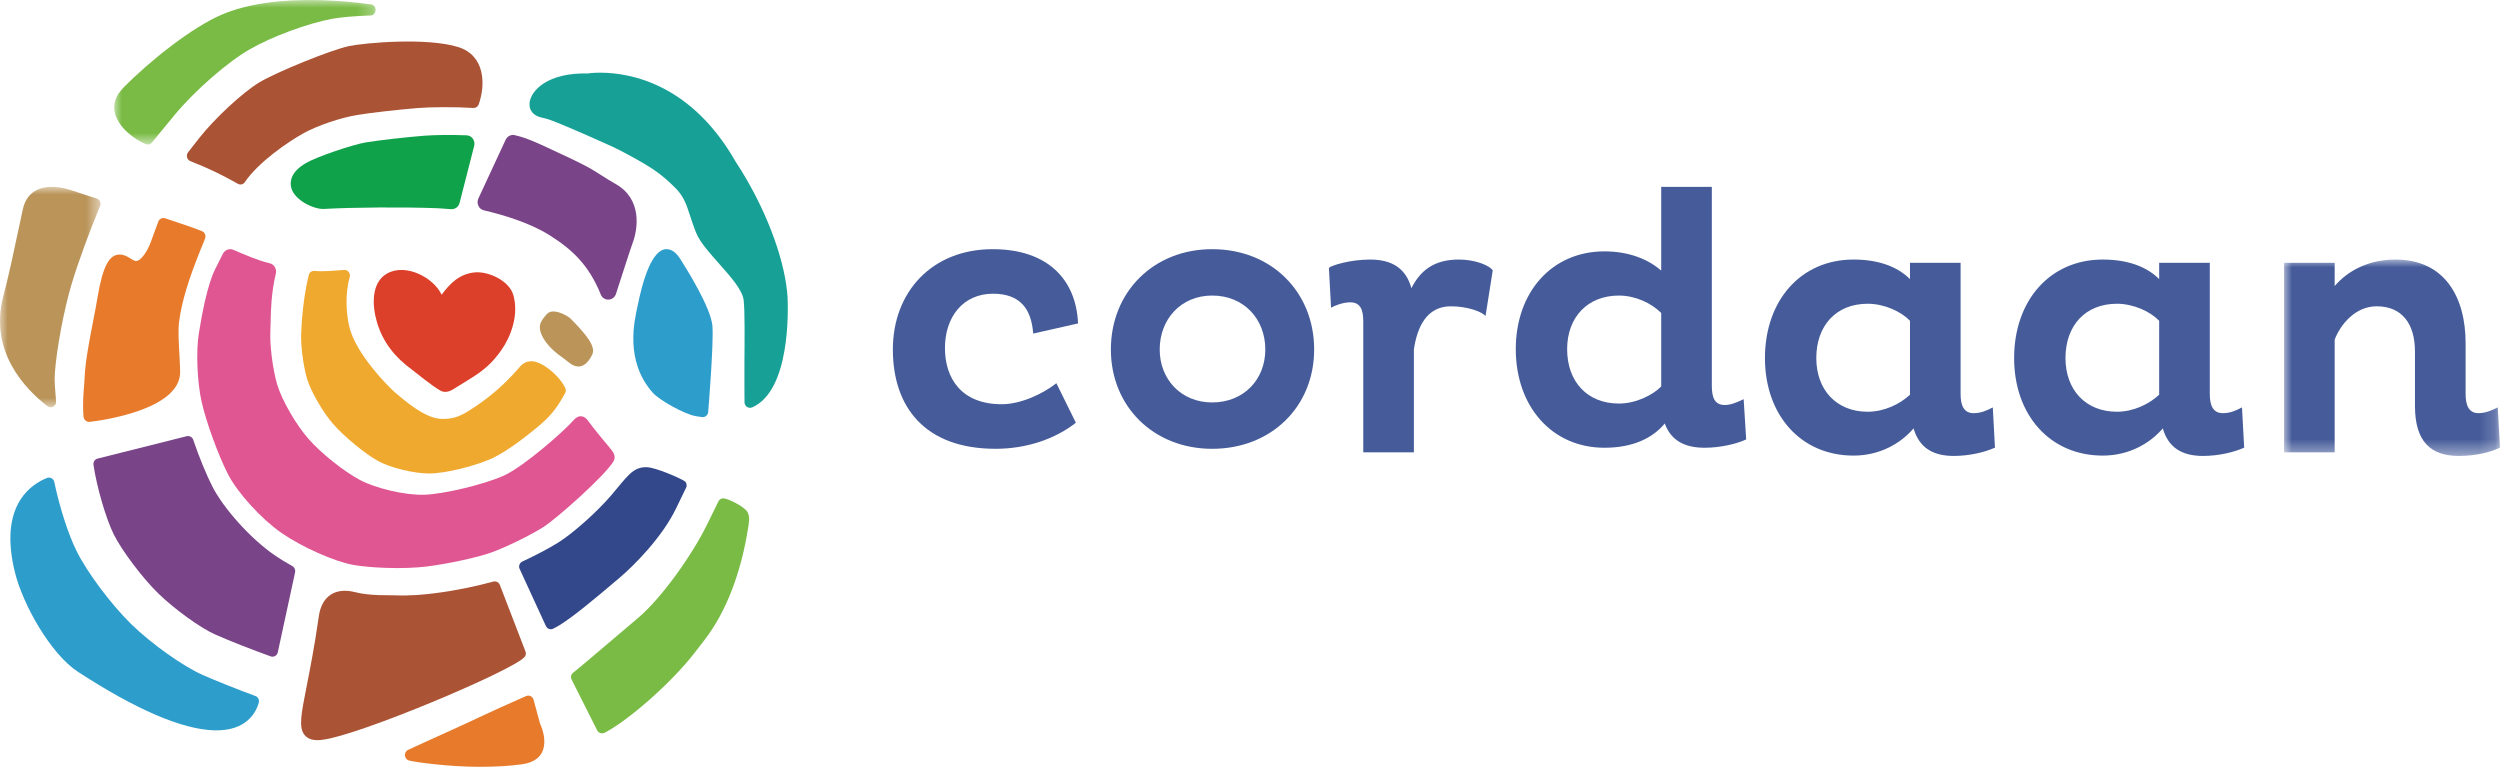 <?xml version="1.0" encoding="UTF-8"?>
<svg xmlns="http://www.w3.org/2000/svg" xmlns:xlink="http://www.w3.org/1999/xlink" width="160px" height="50px" viewBox="0 0 160 50" version="1.1">
  <title>Group 54</title>
  <defs>
    <polygon id="path-1" points="0 0 6.434 0 6.434 14.108 0 14.108"></polygon>
    <polygon id="path-3" points="0 0 16.73 0 16.73 9.249 0 9.249"></polygon>
    <polygon id="path-5" points="0 0 13.82 0 13.82 12.569 0 12.569"></polygon>
  </defs>
  <g id="Ontwerp-01-06-2022" stroke="none" stroke-width="1" fill="none" fill-rule="evenodd">
    <g id="1-2-Markten---Detail" transform="translate(-1635, -4414)">
      <g id="Group-54" transform="translate(1635, 4414)">
        <path d="M34.923,20.188 C34.689,20.496 34.201,20.891 34.959,21.923 C35.218,22.276 35.585,22.604 36.11,22.963 C36.161,22.993 36.217,23.044 36.271,23.092 C36.463,23.248 36.705,23.446 36.996,23.455 C37.342,23.471 37.636,23.221 37.897,22.708 C38.161,22.182 37.503,21.425 36.753,20.631 C36.666,20.552 36.595,20.47 36.533,20.408 C36.409,20.269 35.866,19.95 35.444,19.934 C35.137,19.927 35.014,20.07 34.923,20.188" id="Fill-1" fill="#BA9459"></path>
        <path d="M18.71,36.229 C18.285,35.994 17.896,35.756 17.566,35.527 C16.052,34.487 14.306,32.547 13.579,31.113 C13.19,30.341 12.745,29.258 12.367,28.146 C12.308,27.97 12.122,27.876 11.953,27.916 L6.243,29.35 C6.069,29.392 5.958,29.564 5.983,29.748 C6.187,31.154 6.779,33.187 7.274,34.187 C7.782,35.219 9.119,36.998 10.138,37.988 C11.152,38.976 12.846,40.202 13.766,40.604 C14.663,41.004 16.193,41.604 17.326,42.008 C17.358,42.025 17.396,42.027 17.427,42.027 C17.597,42.038 17.742,41.912 17.778,41.752 L18.887,36.622 C18.918,36.469 18.847,36.305 18.71,36.229" id="Fill-3" fill="#7A4489"></path>
        <path d="M30.292,6.91 C30.445,6.921 30.584,6.825 30.638,6.68 C31.093,5.38 31.035,3.552 29.333,3.013 C27.307,2.38 23.31,2.744 22.336,2.95 C21.175,3.195 17.678,4.617 16.577,5.284 C15.506,5.938 13.716,7.601 12.74,8.848 C12.51,9.142 12.273,9.447 12.032,9.753 C11.907,9.917 11.938,10.211 12.18,10.31 C13.461,10.818 14.209,11.195 15.226,11.763 C15.374,11.847 15.569,11.814 15.672,11.653 C16.518,10.402 18.401,9.09 19.459,8.509 C20.33,8.03 21.821,7.527 22.846,7.362 C23.78,7.205 25.517,7.015 26.715,6.916 C27.53,6.847 29.138,6.835 30.292,6.91" id="Fill-5" fill="#AB5335"></path>
        <path d="M27.468,30.303 C28.51,30.303 30.381,29.833 31.472,29.344 C32.561,28.848 34.033,27.636 34.458,27.282 C35.09,26.745 35.551,26.294 36.169,25.162 C36.226,25.052 36.226,24.926 36.175,24.822 C35.769,24.002 34.702,23.144 34.042,23.119 C33.692,23.109 33.448,23.265 33.255,23.493 C32.205,24.709 31.207,25.537 29.966,26.313 C29.385,26.676 28.93,26.832 28.233,26.808 C27.196,26.777 25.854,25.605 25.284,25.119 C24.884,24.779 22.773,22.664 22.356,20.91 C22.169,20.129 22.066,18.833 22.382,17.735 C22.448,17.519 22.282,17.26 22.03,17.276 C21.539,17.312 20.7,17.395 20.122,17.339 C19.951,17.323 19.8,17.432 19.759,17.603 C19.399,19.087 19.305,20.613 19.276,21.287 C19.234,22.062 19.407,23.403 19.646,24.226 C19.88,25.024 20.643,26.351 21.31,27.123 C21.983,27.904 23.375,29.065 24.233,29.524 C24.986,29.927 26.447,30.303 27.468,30.303" id="Fill-7" fill="#F0A92F"></path>
        <path d="M17.254,16.847 C16.407,16.642 15.67,16.297 14.939,15.99 C14.676,15.881 14.392,15.982 14.253,16.262 L13.77,17.227 C13.257,18.25 12.906,20.218 12.726,21.337 C12.539,22.478 12.619,24.438 12.9,25.697 C13.183,26.971 13.952,29.092 14.574,30.317 C15.18,31.517 16.726,33.216 18.023,34.114 C19.338,35.02 21.399,35.937 22.619,36.156 C23.155,36.248 23.882,36.315 24.676,36.343 C25.659,36.379 26.624,36.343 27.328,36.254 C28.67,36.086 30.559,35.677 31.455,35.356 C32.348,35.035 33.859,34.301 34.755,33.746 C35.588,33.225 38.77,30.406 39.275,29.505 C39.411,29.26 39.304,29 39.129,28.788 C38.789,28.375 37.941,27.363 37.614,26.901 C37.407,26.618 37.048,26.487 36.695,26.905 C36.16,27.531 33.55,29.856 32.223,30.449 C30.953,31.013 28.392,31.628 27.146,31.664 C25.916,31.698 24.077,31.266 23.047,30.723 C22.007,30.171 20.556,29.016 19.742,28.086 C18.934,27.165 18.041,25.61 17.745,24.623 C17.457,23.652 17.256,22.097 17.304,21.165 C17.312,20.998 17.314,20.808 17.32,20.6 C17.337,19.832 17.361,18.728 17.654,17.509 C17.717,17.248 17.577,16.917 17.254,16.847" id="Fill-9" fill="#E05693"></path>
        <path d="M43.261,32.553 L43.918,31.198 C43.971,31.104 43.951,30.885 43.825,30.8 C43.497,30.583 41.974,29.922 41.403,29.901 C40.487,29.871 40.152,30.494 39.12,31.698 C38.252,32.712 36.717,34.106 35.712,34.733 C35.111,35.105 34.258,35.554 33.427,35.939 C33.259,36.02 33.174,36.227 33.253,36.402 L34.934,40.057 C35.049,40.306 35.296,40.299 35.409,40.232 C35.564,40.151 35.702,40.081 35.815,40.008 C36.708,39.451 37.906,38.459 39.653,36.977 C40.575,36.196 42.376,34.388 43.261,32.553" id="Fill-11" fill="#33488B"></path>
        <path d="M5.421,24.082 C5.413,24.276 5.399,24.478 5.38,24.698 C5.335,25.257 5.28,25.897 5.347,26.661 C5.358,26.835 5.506,27.018 5.744,26.999 C6.342,26.93 11.572,26.259 11.53,23.78 C11.52,23.372 11.498,22.969 11.476,22.566 C11.433,21.819 11.393,21.115 11.465,20.57 C11.628,19.312 12.07,17.871 12.833,15.989 L13.118,15.288 C13.198,15.086 13.121,14.88 12.932,14.797 C12.54,14.62 11.075,14.14 10.574,13.973 C10.39,13.91 10.194,14.005 10.126,14.193 L9.635,15.532 C9.461,16.008 9.045,16.706 8.702,16.706 C8.48,16.706 8.144,16.29 7.663,16.29 C6.976,16.29 6.575,17.063 6.241,19.035 C6.174,19.455 6.079,19.943 5.98,20.452 C5.737,21.706 5.46,23.126 5.421,24.082" id="Fill-13" fill="#E77A2B"></path>
        <path d="M41.784,25.142 C42.19,25.597 43.79,26.512 44.547,26.636 C44.659,26.654 44.786,26.671 44.93,26.694 C45.083,26.718 45.301,26.614 45.325,26.365 C45.342,26.184 45.688,21.868 45.594,20.842 C45.487,19.694 43.988,17.28 43.533,16.567 C43.268,16.154 42.975,15.947 42.655,15.947 C41.735,15.942 41.136,17.905 40.785,19.678 C40.632,20.44 39.943,23.078 41.784,25.142" id="Fill-15" fill="#2D9DCC"></path>
        <path d="M25.212,38.099 C25,38.089 24.54,38.101 24.27,38.087 C23.647,38.067 23.15,38.006 22.75,37.903 C21.459,37.565 20.585,38.157 20.405,39.439 C20.136,41.33 19.844,42.81 19.633,43.885 C19.273,45.71 19.106,46.538 19.481,47.024 C19.76,47.396 20.267,47.399 20.645,47.344 C22.968,47.069 32.748,42.944 33.558,42.063 C33.655,41.966 33.683,41.819 33.629,41.689 L31.99,37.434 C31.924,37.265 31.745,37.176 31.576,37.221 C30.486,37.523 29.042,37.816 27.898,37.957 C27.176,38.051 26.292,38.144 25.212,38.099" id="Fill-17" fill="#AB5335"></path>
        <path d="M35.655,7.846 C35.387,7.739 35.063,7.604 34.702,7.534 C34.147,7.423 33.842,7.067 33.893,6.582 C33.98,5.766 35.088,4.639 37.609,4.703 C37.609,4.703 37.908,4.651 38.392,4.651 C40.466,4.651 44.3,5.448 47.098,10.378 C47.139,10.453 47.383,10.82 47.441,10.911 C49.253,13.856 50.279,16.923 50.407,19.049 C50.434,19.808 50.601,25 48.134,26.076 C47.831,26.176 47.649,25.94 47.649,25.744 C47.649,25.561 47.635,23.991 47.643,23.269 C47.656,21.722 47.672,19.93 47.596,19.226 C47.525,18.567 46.769,17.719 46.042,16.9 C45.432,16.213 44.803,15.509 44.563,14.923 C44.386,14.491 44.266,14.119 44.159,13.791 C43.928,13.077 43.76,12.565 43.218,12.024 C42.468,11.278 41.943,10.905 41.295,10.516 C40.676,10.146 39.749,9.648 39.229,9.402 C38.726,9.169 36.618,8.23 35.655,7.846" id="Fill-19" fill="#17A196"></path>
        <path d="M16.338,44.541 C15.196,44.123 13.845,43.58 12.975,43.2 C11.708,42.638 9.698,41.21 8.399,39.945 C7.107,38.68 5.564,36.618 4.89,35.244 C4.368,34.187 3.81,32.46 3.475,30.85 C3.427,30.624 3.197,30.509 3.001,30.592 C2.506,30.788 1.806,31.198 1.305,31.982 C0.594,33.105 0.473,34.662 0.95,36.608 C1.468,38.722 3.256,41.87 4.995,43 C8.705,45.414 11.631,46.671 13.687,46.741 C15.82,46.813 16.406,45.531 16.562,44.972 C16.611,44.794 16.515,44.601 16.338,44.541" id="Fill-21" fill="#2D9DCC"></path>
        <g id="Group-25" transform="translate(0, 11.96)">
          <mask id="mask-2" fill="white">
            <use xlink:href="#path-1"></use>
          </mask>
          <g id="Clip-24"></g>
          <path d="M3.029,14.031 C3.261,14.22 3.62,14.04 3.589,13.719 L3.574,13.54 C3.527,12.961 3.469,12.446 3.514,11.874 C3.631,10.306 4.106,7.798 4.599,6.165 C4.99,4.863 5.731,2.831 6.406,1.228 C6.498,0.986 6.346,0.785 6.179,0.74 C5.911,0.661 5.622,0.565 5.336,0.469 C4.814,0.289 4.265,0.11 3.894,0.048 C3.805,0.034 3.634,0.005 3.425,0.002 C2.673,-0.023 1.72,0.209 1.455,1.462 L1.214,2.592 C0.852,4.301 0.564,5.646 0.21,7.011 C-0.706,10.508 1.584,12.915 3.029,14.031" id="Fill-23" fill="#BA9459" mask="url(#mask-2)"></path>
        </g>
        <g id="Group-28" transform="translate(7.309, 0)">
          <mask id="mask-4" fill="white">
            <use xlink:href="#path-3"></use>
          </mask>
          <g id="Clip-27"></g>
          <path d="M2.019,9.224 C2.108,9.259 2.282,9.28 2.413,9.121 C2.899,8.53 3.424,7.891 3.902,7.315 C5.171,5.788 7.279,3.947 8.703,3.139 C10.114,2.332 12.415,1.483 13.945,1.204 C14.513,1.102 15.361,1.027 16.396,0.991 C16.823,0.979 16.849,0.325 16.427,0.277 C15.294,0.126 14.193,0.037 13.156,0.008 C10.622,-0.057 8.53,0.251 6.936,0.915 C5.003,1.72 2.221,3.94 0.585,5.617 C0.076,6.137 -0.103,6.698 0.056,7.281 C0.296,8.156 1.242,8.899 2.019,9.224" id="Fill-26" fill="#79BB44" mask="url(#mask-4)"></path>
        </g>
        <path d="M30.659,49.076 C31.708,49.076 32.552,49.031 33.392,48.916 C35.614,48.611 34.627,46.428 34.57,46.332 L34.147,44.778 C34.097,44.592 33.892,44.457 33.674,44.546 C32.767,44.94 31.185,45.656 30.701,45.89 C29.697,46.377 27.502,47.345 26.115,47.994 C25.814,48.145 25.858,48.593 26.196,48.677 C26.684,48.798 28.804,49.076 30.659,49.076" id="Fill-29" fill="#E77A2B"></path>
        <path d="M29.413,12.986 L30.348,9.334 C30.435,8.994 30.187,8.671 29.866,8.66 C28.87,8.622 27.809,8.633 27.117,8.689 C25.968,8.78 24.302,8.968 23.399,9.116 C22.615,9.244 20.278,10.025 19.587,10.433 C18.617,10.991 18.538,11.604 18.638,12.011 C18.835,12.815 20.095,13.409 20.737,13.372 C22.574,13.267 25.799,13.244 27.998,13.326 C28.266,13.34 28.555,13.36 28.864,13.386 C29.114,13.409 29.348,13.241 29.413,12.986" id="Fill-31" fill="#0FA24B"></path>
        <path d="M40.469,15.607 C40.848,14.632 41.1,12.717 39.382,11.765 C39.121,11.619 38.794,11.414 38.483,11.216 C38.135,10.997 37.812,10.788 37.56,10.662 C37.083,10.403 35.923,9.851 34.976,9.42 C34.485,9.198 33.741,8.829 32.948,8.651 C32.709,8.596 32.474,8.712 32.365,8.936 C32.365,8.936 30.724,12.479 30.615,12.706 C30.482,12.988 30.618,13.379 30.973,13.463 C32.186,13.744 33.894,14.253 35.157,15.045 C36.568,15.932 37.672,16.919 38.448,18.846 C38.634,19.311 39.272,19.268 39.421,18.812 C39.63,18.172 40.374,15.851 40.469,15.607" id="Fill-33" fill="#7A4489"></path>
        <path d="M24.767,17.508 C23.738,18.096 23.816,19.576 24.124,20.618 C24.513,21.929 25.299,22.879 26.343,23.641 C26.645,23.863 27.565,24.643 28.178,24.994 C28.592,25.232 29.009,24.911 29.13,24.834 C30.306,24.083 31.155,23.73 32.076,22.424 C32.698,21.539 33.215,20.171 32.856,18.89 C32.593,17.947 31.235,17.352 30.387,17.433 C29.391,17.53 28.805,18.138 28.263,18.862 C27.765,17.775 25.968,16.821 24.767,17.508" id="Fill-35" fill="#DD402A"></path>
        <path d="M36.723,43.019 C36.491,43.179 36.535,43.392 36.583,43.492 L38.218,46.74 C38.315,46.935 38.55,46.97 38.698,46.893 C40.091,46.191 42.92,43.777 44.486,41.739 L45.113,40.926 C46.479,39.147 47.424,36.656 47.869,33.844 C47.921,33.53 48.029,33.055 47.82,32.742 C47.584,32.393 46.614,31.923 46.325,31.897 C46.17,31.876 46.043,31.959 45.977,32.093 L45.302,33.47 C44.261,35.617 42.267,38.338 40.858,39.529 C40.497,39.835 40.032,40.231 39.542,40.646 C38.42,41.599 36.873,42.913 36.723,43.019" id="Fill-37" fill="#79BB44"></path>
        <path d="M68.856,27.055 C67.56,28.074 65.731,28.723 63.718,28.723 C59.157,28.723 57.143,26.011 57.143,22.369 C57.143,18.659 59.668,15.947 63.532,15.947 C67.052,15.947 68.878,17.893 68.995,20.7 L66.124,21.349 C66.01,19.772 65.291,18.798 63.554,18.798 C61.634,18.798 60.477,20.283 60.477,22.277 C60.477,24.226 61.541,25.871 64.111,25.871 C65.315,25.871 66.727,25.222 67.608,24.526 L68.856,27.055 Z" id="Fill-39" fill="#465C9A"></path>
        <path d="M77.578,15.947 C81.375,15.947 84.106,18.682 84.106,22.369 C84.106,26.011 81.375,28.724 77.578,28.724 C73.828,28.724 71.096,26.011 71.096,22.369 C71.096,18.682 73.828,15.947 77.578,15.947 M77.578,25.756 C79.615,25.756 80.98,24.271 80.98,22.369 C80.98,20.422 79.615,18.915 77.578,18.915 C75.587,18.915 74.221,20.422 74.221,22.369 C74.221,24.271 75.587,25.756 77.578,25.756" id="Fill-41" fill="#465C9A"></path>
        <path d="M87.249,20.576 C87.249,19.858 87.086,19.348 86.417,19.348 C85.929,19.348 85.374,19.58 85.188,19.695 L85.05,17.144 C85.212,16.982 86.417,16.611 87.689,16.611 C89.078,16.611 89.979,17.168 90.329,18.443 C90.906,17.307 91.786,16.611 93.36,16.611 C94.494,16.611 95.373,17.028 95.535,17.307 L95.073,20.229 C94.889,19.974 93.962,19.603 92.851,19.603 C91.3,19.603 90.697,20.948 90.489,22.362 L90.489,28.948 L87.249,28.948 L87.249,20.576 Z" id="Fill-43" fill="#465C9A"></path>
        <path d="M109.557,11.96 L109.557,24.691 C109.557,25.411 109.717,25.92 110.389,25.92 C110.761,25.92 111.154,25.757 111.595,25.548 L111.755,28.122 C111.177,28.401 110.112,28.656 109.094,28.656 C107.82,28.656 106.94,28.192 106.546,27.103 C105.759,28.052 104.488,28.656 102.681,28.656 C99.325,28.656 97.01,26.014 97.01,22.349 C97.01,18.685 99.325,16.088 102.681,16.088 C104.232,16.088 105.459,16.575 106.317,17.317 L106.317,11.96 L109.557,11.96 M103.61,25.827 C104.694,25.827 105.759,25.294 106.317,24.736 L106.317,20.03 C105.691,19.405 104.673,18.916 103.61,18.916 C101.618,18.916 100.297,20.285 100.297,22.349 C100.297,24.436 101.594,25.827 103.61,25.827" id="Fill-45" fill="#465C9A"></path>
        <path d="M125.478,25.215 C125.478,25.911 125.664,26.443 126.313,26.443 C126.775,26.443 127.145,26.281 127.539,26.074 L127.678,28.648 C127.076,28.925 126.08,29.18 125.038,29.18 C123.673,29.18 122.817,28.623 122.469,27.417 C121.636,28.391 120.293,29.158 118.628,29.158 C115.246,29.158 112.957,26.56 112.957,22.918 C112.957,19.232 115.246,16.611 118.628,16.611 C120.2,16.611 121.427,17.052 122.239,17.863 L122.239,16.821 L125.478,16.821 L125.478,25.215 Z M122.239,20.53 C121.683,19.951 120.619,19.44 119.53,19.44 C117.516,19.44 116.243,20.832 116.243,22.918 C116.243,24.96 117.539,26.351 119.53,26.351 C120.594,26.351 121.591,25.864 122.239,25.262 L122.239,20.53 Z" id="Fill-47" fill="#465C9A"></path>
        <path d="M141.427,25.215 C141.427,25.911 141.613,26.443 142.261,26.443 C142.724,26.443 143.093,26.281 143.488,26.074 L143.627,28.648 C143.025,28.925 142.03,29.18 140.988,29.18 C139.621,29.18 138.766,28.623 138.419,27.417 C137.585,28.391 136.243,29.158 134.577,29.158 C131.197,29.158 128.904,26.56 128.904,22.918 C128.904,19.232 131.197,16.611 134.577,16.611 C136.15,16.611 137.377,17.052 138.187,17.863 L138.187,16.821 L141.427,16.821 L141.427,25.215 Z M138.187,20.53 C137.631,19.951 136.567,19.44 135.48,19.44 C133.465,19.44 132.191,20.832 132.191,22.918 C132.191,24.96 133.488,26.351 135.48,26.351 C136.546,26.351 137.539,25.864 138.187,25.262 L138.187,20.53 Z" id="Fill-49" fill="#465C9A"></path>
        <g id="Group-53" transform="translate(146.18, 16.611)">
          <mask id="mask-6" fill="white">
            <use xlink:href="#path-5"></use>
          </mask>
          <g id="Clip-52"></g>
          <path d="M3.239,0.209 L3.239,1.694 C4.097,0.695 5.44,0 7.13,0 C10.254,0 11.619,2.365 11.619,5.357 L11.619,8.603 C11.619,9.3 11.804,9.832 12.452,9.832 C12.848,9.832 13.286,9.67 13.678,9.461 L13.82,12.035 C13.217,12.338 12.245,12.569 11.181,12.569 C9.375,12.569 8.378,11.642 8.378,9.369 L8.378,5.891 C8.378,4.104 7.545,2.992 5.925,2.992 C4.561,2.992 3.609,4.152 3.239,5.125 L3.239,12.338 L0,12.338 L0,0.209 L3.239,0.209 Z" id="Fill-51" fill="#465C9A" mask="url(#mask-6)"></path>
        </g>
      </g>
    </g>
  </g>
</svg>
